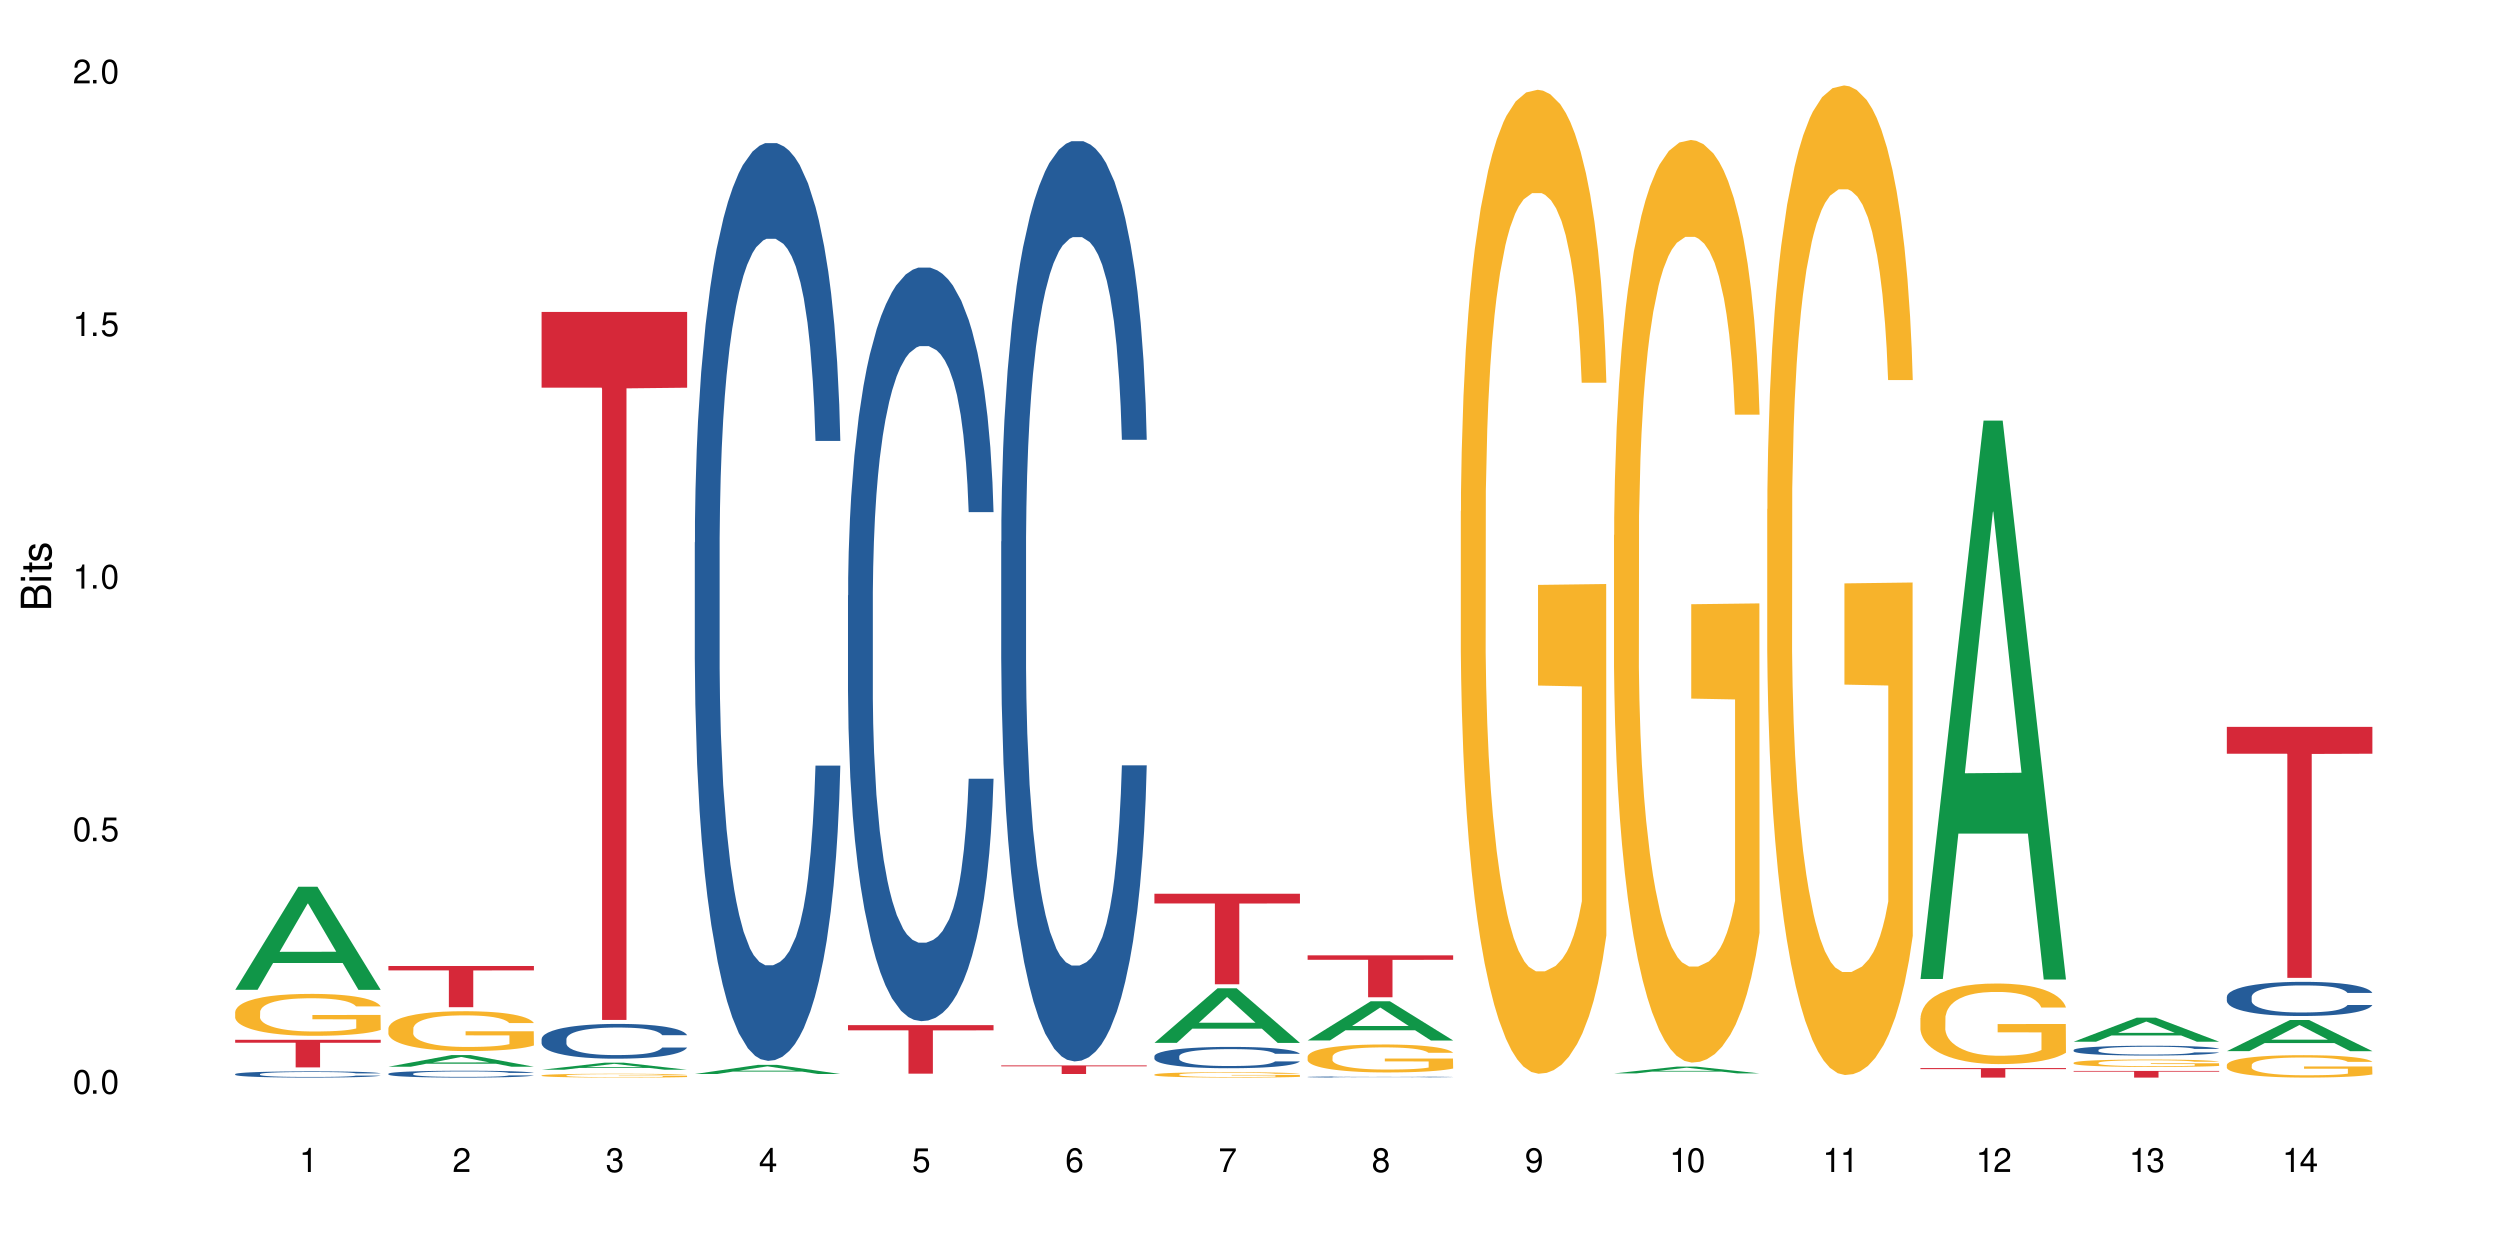 <?xml version="1.0" encoding="UTF-8"?>
<svg xmlns="http://www.w3.org/2000/svg" xmlns:xlink="http://www.w3.org/1999/xlink" width="720" height="360" viewBox="0 0 720 360">
<defs>
<g>
<g id="glyph-0-0">
</g>
<g id="glyph-0-1">
<path d="M 2.641 -6.938 C 2 -6.938 1.422 -6.656 1.078 -6.172 C 0.641 -5.562 0.406 -4.641 0.406 -3.359 C 0.406 -1.016 1.188 0.219 2.641 0.219 C 4.078 0.219 4.859 -1.016 4.859 -3.297 C 4.859 -4.641 4.656 -5.547 4.203 -6.172 C 3.844 -6.656 3.281 -6.938 2.641 -6.938 Z M 2.641 -6.188 C 3.547 -6.188 4 -5.25 4 -3.375 C 4 -1.406 3.562 -0.484 2.625 -0.484 C 1.734 -0.484 1.281 -1.438 1.281 -3.344 C 1.281 -5.25 1.734 -6.188 2.641 -6.188 Z M 2.641 -6.188 "/>
</g>
<g id="glyph-0-2">
<path d="M 1.828 -1 L 0.828 -1 L 0.828 0 L 1.828 0 Z M 1.828 -1 "/>
</g>
<g id="glyph-0-3">
<path d="M 4.562 -6.797 L 1.062 -6.797 L 0.547 -3.094 L 1.328 -3.094 C 1.719 -3.562 2.047 -3.734 2.578 -3.734 C 3.484 -3.734 4.062 -3.109 4.062 -2.094 C 4.062 -1.125 3.484 -0.531 2.578 -0.531 C 1.828 -0.531 1.375 -0.906 1.188 -1.672 L 0.328 -1.672 C 0.453 -1.109 0.547 -0.844 0.75 -0.594 C 1.125 -0.078 1.828 0.219 2.594 0.219 C 3.969 0.219 4.922 -0.781 4.922 -2.219 C 4.922 -3.562 4.031 -4.484 2.719 -4.484 C 2.25 -4.484 1.859 -4.359 1.469 -4.062 L 1.734 -5.969 L 4.562 -5.969 Z M 4.562 -6.797 "/>
</g>
<g id="glyph-0-4">
<path d="M 2.484 -4.938 L 2.484 0 L 3.328 0 L 3.328 -6.938 L 2.766 -6.938 C 2.469 -5.875 2.281 -5.734 0.984 -5.562 L 0.984 -4.938 Z M 2.484 -4.938 "/>
</g>
<g id="glyph-0-5">
<path d="M 4.859 -0.828 L 1.281 -0.828 C 1.359 -1.406 1.672 -1.781 2.5 -2.281 L 3.469 -2.828 C 4.406 -3.344 4.906 -4.062 4.906 -4.906 C 4.906 -5.484 4.672 -6.031 4.266 -6.406 C 3.859 -6.766 3.375 -6.938 2.719 -6.938 C 1.859 -6.938 1.219 -6.625 0.844 -6.031 C 0.609 -5.672 0.5 -5.234 0.484 -4.531 L 1.328 -4.531 C 1.359 -5.016 1.406 -5.281 1.531 -5.516 C 1.75 -5.938 2.188 -6.203 2.703 -6.203 C 3.469 -6.203 4.031 -5.641 4.031 -4.891 C 4.031 -4.344 3.719 -3.859 3.125 -3.516 L 2.234 -3 C 0.812 -2.172 0.406 -1.531 0.328 -0.016 L 4.859 -0.016 Z M 4.859 -0.828 "/>
</g>
<g id="glyph-0-6">
<path d="M 2.125 -3.188 L 2.578 -3.188 C 3.5 -3.188 3.984 -2.766 3.984 -1.922 C 3.984 -1.062 3.469 -0.531 2.594 -0.531 C 1.656 -0.531 1.203 -1 1.156 -2.016 L 0.312 -2.016 C 0.344 -1.453 0.438 -1.094 0.609 -0.781 C 0.953 -0.109 1.625 0.219 2.547 0.219 C 3.953 0.219 4.859 -0.625 4.859 -1.938 C 4.859 -2.828 4.516 -3.297 3.703 -3.594 C 4.344 -3.844 4.656 -4.328 4.656 -5.031 C 4.656 -6.219 3.875 -6.938 2.578 -6.938 C 1.203 -6.938 0.484 -6.172 0.453 -4.703 L 1.297 -4.703 C 1.312 -5.125 1.344 -5.359 1.453 -5.578 C 1.641 -5.969 2.062 -6.203 2.594 -6.203 C 3.344 -6.203 3.797 -5.75 3.797 -5 C 3.797 -4.516 3.609 -4.219 3.25 -4.047 C 3.016 -3.953 2.703 -3.922 2.125 -3.906 Z M 2.125 -3.188 "/>
</g>
<g id="glyph-0-7">
<path d="M 3.141 -1.672 L 3.141 0 L 3.984 0 L 3.984 -1.672 L 4.984 -1.672 L 4.984 -2.438 L 3.984 -2.438 L 3.984 -6.938 L 3.359 -6.938 L 0.266 -2.578 L 0.266 -1.672 Z M 3.141 -2.438 L 1 -2.438 L 3.141 -5.5 Z M 3.141 -2.438 "/>
</g>
<g id="glyph-0-8">
<path d="M 4.781 -5.125 C 4.609 -6.266 3.891 -6.938 2.844 -6.938 C 2.094 -6.938 1.422 -6.578 1.031 -5.953 C 0.594 -5.266 0.406 -4.422 0.406 -3.172 C 0.406 -2 0.578 -1.25 0.984 -0.641 C 1.359 -0.078 1.953 0.219 2.703 0.219 C 3.984 0.219 4.922 -0.75 4.922 -2.094 C 4.922 -3.375 4.062 -4.281 2.844 -4.281 C 2.172 -4.281 1.641 -4.031 1.281 -3.516 C 1.281 -5.234 1.828 -6.188 2.797 -6.188 C 3.391 -6.188 3.797 -5.797 3.938 -5.125 Z M 2.734 -3.531 C 3.547 -3.531 4.062 -2.953 4.062 -2.031 C 4.062 -1.156 3.484 -0.531 2.703 -0.531 C 1.922 -0.531 1.328 -1.188 1.328 -2.078 C 1.328 -2.938 1.906 -3.531 2.734 -3.531 Z M 2.734 -3.531 "/>
</g>
<g id="glyph-0-9">
<path d="M 4.984 -6.797 L 0.438 -6.797 L 0.438 -5.969 L 4.109 -5.969 C 2.5 -3.656 1.828 -2.234 1.328 0 L 2.219 0 C 2.594 -2.172 3.453 -4.047 4.984 -6.094 Z M 4.984 -6.797 "/>
</g>
<g id="glyph-0-10">
<path d="M 3.75 -3.656 C 4.469 -4.094 4.688 -4.438 4.688 -5.078 C 4.688 -6.172 3.844 -6.938 2.641 -6.938 C 1.438 -6.938 0.594 -6.172 0.594 -5.094 C 0.594 -4.438 0.812 -4.094 1.516 -3.656 C 0.734 -3.266 0.359 -2.703 0.359 -1.922 C 0.359 -0.656 1.281 0.219 2.641 0.219 C 3.984 0.219 4.922 -0.656 4.922 -1.922 C 4.922 -2.703 4.531 -3.266 3.75 -3.656 Z M 2.641 -6.188 C 3.359 -6.188 3.812 -5.75 3.812 -5.062 C 3.812 -4.406 3.344 -3.984 2.641 -3.984 C 1.922 -3.984 1.453 -4.406 1.453 -5.078 C 1.453 -5.75 1.922 -6.188 2.641 -6.188 Z M 2.641 -3.266 C 3.484 -3.266 4.062 -2.719 4.062 -1.906 C 4.062 -1.078 3.484 -0.531 2.625 -0.531 C 1.797 -0.531 1.219 -1.094 1.219 -1.906 C 1.219 -2.719 1.781 -3.266 2.641 -3.266 Z M 2.641 -3.266 "/>
</g>
<g id="glyph-0-11">
<path d="M 0.516 -1.578 C 0.672 -0.453 1.406 0.219 2.438 0.219 C 3.188 0.219 3.859 -0.141 4.266 -0.766 C 4.688 -1.453 4.891 -2.297 4.891 -3.547 C 4.891 -4.719 4.703 -5.453 4.312 -6.078 C 3.938 -6.641 3.344 -6.938 2.594 -6.938 C 1.297 -6.938 0.359 -5.969 0.359 -4.625 C 0.359 -3.344 1.234 -2.453 2.453 -2.453 C 3.094 -2.453 3.578 -2.672 4.016 -3.203 C 4 -1.484 3.469 -0.531 2.5 -0.531 C 1.906 -0.531 1.484 -0.906 1.359 -1.578 Z M 2.578 -6.203 C 3.375 -6.203 3.969 -5.531 3.969 -4.641 C 3.969 -3.797 3.391 -3.188 2.547 -3.188 C 1.734 -3.188 1.234 -3.766 1.234 -4.688 C 1.234 -5.562 1.797 -6.203 2.578 -6.203 Z M 2.578 -6.203 "/>
</g>
<g id="glyph-1-0">
</g>
<g id="glyph-1-1">
<path d="M 0 -0.953 L 0 -4.891 C 0 -5.719 -0.234 -6.344 -0.734 -6.797 C -1.188 -7.234 -1.812 -7.469 -2.5 -7.469 C -3.547 -7.469 -4.188 -7 -4.625 -5.875 C -4.984 -6.688 -5.625 -7.094 -6.531 -7.094 C -7.172 -7.094 -7.734 -6.859 -8.141 -6.391 C -8.562 -5.922 -8.75 -5.344 -8.75 -4.5 L -8.75 -0.953 Z M -4.984 -2.062 L -7.766 -2.062 L -7.766 -4.219 C -7.766 -4.844 -7.688 -5.203 -7.453 -5.5 C -7.219 -5.812 -6.859 -5.969 -6.375 -5.969 C -5.891 -5.969 -5.531 -5.812 -5.297 -5.5 C -5.062 -5.203 -4.984 -4.844 -4.984 -4.219 Z M -0.984 -2.062 L -4 -2.062 L -4 -4.781 C -4 -5.766 -3.438 -6.359 -2.484 -6.359 C -1.547 -6.359 -0.984 -5.766 -0.984 -4.781 Z M -0.984 -2.062 "/>
</g>
<g id="glyph-1-2">
<path d="M -6.281 -1.797 L -6.281 -0.797 L 0 -0.797 L 0 -1.797 Z M -8.75 -1.797 L -8.75 -0.797 L -7.484 -0.797 L -7.484 -1.797 Z M -8.75 -1.797 "/>
</g>
<g id="glyph-1-3">
<path d="M -6.281 -3.047 L -6.281 -2.016 L -8.016 -2.016 L -8.016 -1.016 L -6.281 -1.016 L -6.281 -0.172 L -5.469 -0.172 L -5.469 -1.016 L -0.719 -1.016 C -0.078 -1.016 0.281 -1.453 0.281 -2.234 C 0.281 -2.5 0.25 -2.719 0.188 -3.047 L -0.641 -3.047 C -0.609 -2.906 -0.594 -2.766 -0.594 -2.562 C -0.594 -2.141 -0.719 -2.016 -1.156 -2.016 L -5.469 -2.016 L -5.469 -3.047 Z M -6.281 -3.047 "/>
</g>
<g id="glyph-1-4">
<path d="M -4.531 -5.25 C -5.766 -5.25 -6.469 -4.422 -6.469 -2.969 C -6.469 -1.516 -5.719 -0.562 -4.547 -0.562 C -3.562 -0.562 -3.094 -1.062 -2.734 -2.562 L -2.516 -3.484 C -2.344 -4.188 -2.094 -4.469 -1.641 -4.469 C -1.047 -4.469 -0.641 -3.875 -0.641 -3 C -0.641 -2.453 -0.797 -2 -1.062 -1.75 C -1.25 -1.594 -1.422 -1.531 -1.875 -1.469 L -1.875 -0.406 C -0.422 -0.453 0.281 -1.266 0.281 -2.922 C 0.281 -4.5 -0.5 -5.516 -1.719 -5.516 C -2.656 -5.516 -3.172 -4.984 -3.469 -3.734 L -3.703 -2.766 C -3.891 -1.953 -4.156 -1.609 -4.594 -1.609 C -5.188 -1.609 -5.547 -2.125 -5.547 -2.938 C -5.547 -3.75 -5.203 -4.172 -4.531 -4.203 Z M -4.531 -5.25 "/>
</g>
</g>
</defs>
<rect x="-72" y="-36" width="864" height="432" fill="rgb(100%, 100%, 100%)" fill-opacity="1"/>
<path fill-rule="nonzero" fill="rgb(6.275%, 58.824%, 28.235%)" fill-opacity="1" d="M 67.73 285.062 L 67.777 285.035 L 85.914 255.383 L 91.422 255.383 L 109.648 285.09 L 103.242 285.09 L 98.676 277.336 L 78.656 277.336 L 74.18 285.062 L 67.73 285.062 L 80.582 274.129 L 96.84 274.102 L 88.734 260.238 L 88.645 260.211 L 88.555 260.293 L 80.539 274.102 L 80.582 274.129 Z M 67.73 285.062 "/>
<path fill-rule="nonzero" fill="rgb(14.51%, 36.078%, 60%)" fill-opacity="1" d="M 67.73 309.336 L 67.781 309.332 L 67.781 309.293 L 67.934 309.23 L 68.293 309.152 L 68.652 309.098 L 69.57 309 L 70.848 308.906 L 72.18 308.836 L 73.148 308.793 L 74.02 308.758 L 76.012 308.699 L 77.289 308.668 L 78.672 308.641 L 80.355 308.613 L 81.582 308.594 L 84.344 308.57 L 86.391 308.559 L 87.973 308.551 L 91.398 308.551 L 93.441 308.559 L 94.926 308.566 L 96.562 308.582 L 97.941 308.594 L 100.344 308.633 L 102.492 308.676 L 103.461 308.703 L 104.996 308.754 L 106.172 308.805 L 106.988 308.848 L 107.91 308.906 L 108.727 308.98 L 109.34 309.066 L 109.648 309.137 L 102.492 309.137 L 102.133 309.07 L 101.723 309.02 L 100.957 308.953 L 100.191 308.902 L 99.117 308.855 L 98.145 308.824 L 96.816 308.793 L 95.641 308.773 L 94.414 308.758 L 93.238 308.75 L 90.988 308.738 L 88.383 308.738 L 87.41 308.742 L 85.418 308.758 L 84.344 308.77 L 82.812 308.789 L 81.738 308.812 L 80.461 308.844 L 79.59 308.871 L 78.516 308.914 L 77.75 308.953 L 76.883 309.008 L 76.371 309.047 L 75.91 309.094 L 75.5 309.148 L 75.195 309.207 L 74.988 309.266 L 74.887 309.324 L 74.887 309.582 L 74.988 309.641 L 75.246 309.707 L 75.91 309.809 L 76.883 309.895 L 78.004 309.965 L 79.078 310.016 L 79.691 310.035 L 80.512 310.062 L 81.789 310.098 L 83.629 310.129 L 84.703 310.141 L 86.34 310.156 L 88.023 310.16 L 90.273 310.16 L 92.27 310.156 L 93.598 310.148 L 94.977 310.133 L 96.867 310.105 L 98.043 310.078 L 99.066 310.047 L 99.832 310.016 L 100.344 309.992 L 101.109 309.941 L 101.723 309.883 L 102.184 309.828 L 102.492 309.77 L 109.648 309.77 L 109.34 309.836 L 108.883 309.902 L 108.422 309.949 L 107.707 310.004 L 106.887 310.055 L 105.711 310.113 L 104.742 310.152 L 103.461 310.191 L 102.285 310.223 L 101.008 310.25 L 99.117 310.285 L 97.891 310.301 L 96.562 310.316 L 94.977 310.328 L 92.984 310.34 L 90.836 310.348 L 88.844 310.348 L 86.695 310.344 L 85.109 310.34 L 83.016 310.324 L 80.41 310.293 L 78.516 310.262 L 77.035 310.23 L 75.758 310.199 L 74.324 310.156 L 72.484 310.082 L 71.359 310.027 L 70.594 309.98 L 69.723 309.918 L 69.109 309.859 L 68.395 309.766 L 67.883 309.652 L 67.73 309.562 Z M 67.73 309.336 "/>
<path fill-rule="nonzero" fill="rgb(96.863%, 70.196%, 16.863%)" fill-opacity="1" d="M 67.73 291.414 L 67.781 291.402 L 67.781 291.18 L 67.988 290.684 L 68.496 290 L 69.164 289.438 L 69.879 288.996 L 70.34 288.766 L 71.105 288.434 L 71.77 288.191 L 73.457 287.695 L 75.602 287.23 L 76.777 287.031 L 78.109 286.844 L 80 286.637 L 80.867 286.559 L 83.527 286.383 L 86.543 286.273 L 89.863 286.238 L 91.398 286.25 L 93.496 286.293 L 96.355 286.414 L 97.992 286.527 L 99.27 286.637 L 100.602 286.777 L 102.234 287 L 103.77 287.266 L 104.996 287.531 L 106.223 287.859 L 107.246 288.215 L 108.113 288.598 L 108.883 289.062 L 109.34 289.449 L 109.648 289.836 L 102.543 289.836 L 102.133 289.449 L 101.672 289.152 L 100.906 288.789 L 100.141 288.523 L 99.375 288.312 L 97.941 288.027 L 96.715 287.848 L 95.18 287.695 L 93.699 287.594 L 92.012 287.531 L 90.988 287.508 L 88.281 287.508 L 85.828 287.586 L 84.395 287.672 L 83.375 287.762 L 81.941 287.926 L 81.074 288.059 L 80.562 288.148 L 79.027 288.488 L 78.004 288.797 L 77.445 289.008 L 76.727 289.34 L 76.215 289.637 L 75.652 290.078 L 75.348 290.41 L 74.938 291.16 L 74.887 293.145 L 75.039 293.562 L 75.348 294.016 L 75.758 294.414 L 76.371 294.832 L 76.984 295.152 L 78.059 295.582 L 78.977 295.871 L 79.691 296.059 L 81.074 296.355 L 81.637 296.453 L 82.965 296.652 L 84.344 296.809 L 86.031 296.941 L 87.309 297.008 L 89.355 297.062 L 91.961 297.062 L 95.027 296.996 L 96.969 296.906 L 98.301 296.82 L 99.168 296.742 L 100.242 296.621 L 101.008 296.512 L 101.723 296.391 L 102.594 296.203 L 102.594 293.562 L 89.969 293.555 L 89.969 292.316 L 109.598 292.305 L 109.648 296.621 L 108.574 296.918 L 107.246 297.207 L 105.969 297.426 L 104.637 297.613 L 102.746 297.824 L 101.215 297.957 L 98.863 298.109 L 96.715 298.211 L 94.465 298.277 L 92.473 298.309 L 90.121 298.32 L 88.023 298.297 L 85.777 298.23 L 83.988 298.145 L 82.352 298.031 L 80.715 297.891 L 78.672 297.656 L 77.34 297.469 L 75.961 297.238 L 74.582 296.961 L 73.355 296.664 L 72.535 296.434 L 71.719 296.168 L 70.848 295.836 L 70.031 295.461 L 69.418 295.121 L 68.855 294.734 L 68.445 294.371 L 68.039 293.875 L 67.832 293.477 L 67.73 293.133 Z M 67.73 291.414 "/>
<path fill-rule="nonzero" fill="rgb(83.922%, 15.686%, 22.353%)" fill-opacity="1" d="M 67.73 299.469 L 109.648 299.469 L 109.648 300.316 L 92.18 300.324 L 92.18 307.406 L 85.148 307.406 L 85.148 300.332 L 85.047 300.316 L 67.73 300.316 Z M 67.73 299.469 "/>
<path fill-rule="nonzero" fill="rgb(6.275%, 58.824%, 28.235%)" fill-opacity="1" d="M 111.855 307.219 L 111.898 307.215 L 130.035 303.863 L 135.543 303.863 L 153.77 307.223 L 147.367 307.223 L 142.801 306.348 L 122.781 306.348 L 118.301 307.219 L 111.855 307.219 L 124.707 305.984 L 140.961 305.98 L 132.855 304.414 L 132.766 304.41 L 132.68 304.418 L 124.66 305.98 L 124.707 305.984 Z M 111.855 307.219 "/>
<path fill-rule="nonzero" fill="rgb(14.51%, 36.078%, 60%)" fill-opacity="1" d="M 111.855 309.23 L 111.906 309.23 L 111.906 309.188 L 112.059 309.117 L 112.418 309.031 L 112.773 308.969 L 113.695 308.863 L 114.973 308.762 L 116.301 308.68 L 117.273 308.633 L 118.141 308.598 L 120.137 308.531 L 121.414 308.496 L 122.793 308.465 L 124.48 308.434 L 125.707 308.418 L 128.469 308.387 L 130.512 308.375 L 132.098 308.371 L 135.523 308.371 L 137.566 308.379 L 139.047 308.387 L 140.684 308.402 L 142.066 308.418 L 144.469 308.457 L 146.613 308.508 L 147.586 308.535 L 149.117 308.594 L 150.293 308.648 L 151.113 308.695 L 152.031 308.762 L 152.852 308.844 L 153.465 308.934 L 153.77 309.012 L 146.613 309.012 L 146.258 308.941 L 145.848 308.883 L 145.082 308.809 L 144.312 308.758 L 143.242 308.703 L 142.27 308.672 L 140.941 308.637 L 139.766 308.613 L 138.539 308.598 L 137.363 308.586 L 135.113 308.578 L 131.535 308.578 L 129.539 308.594 L 128.469 308.605 L 126.934 308.633 L 125.859 308.656 L 124.582 308.691 L 123.715 308.723 L 122.641 308.77 L 121.875 308.812 L 121.004 308.871 L 120.492 308.918 L 120.031 308.969 L 119.625 309.027 L 119.316 309.09 L 119.113 309.156 L 119.012 309.223 L 119.012 309.504 L 119.113 309.566 L 119.367 309.645 L 120.031 309.754 L 121.004 309.848 L 122.129 309.926 L 123.203 309.98 L 123.816 310.004 L 124.633 310.035 L 125.91 310.07 L 127.75 310.105 L 128.824 310.121 L 130.461 310.137 L 132.148 310.141 L 134.398 310.141 L 136.391 310.137 L 137.719 310.125 L 139.102 310.113 L 140.992 310.082 L 142.168 310.051 L 143.188 310.02 L 143.957 309.984 L 144.469 309.953 L 145.234 309.898 L 145.848 309.836 L 146.309 309.773 L 146.613 309.711 L 153.77 309.711 L 153.465 309.785 L 153.004 309.855 L 152.543 309.906 L 151.828 309.973 L 151.012 310.027 L 149.836 310.09 L 148.863 310.133 L 147.586 310.176 L 146.41 310.211 L 145.133 310.242 L 143.242 310.277 L 142.012 310.297 L 140.684 310.312 L 139.102 310.328 L 137.105 310.34 L 134.961 310.348 L 132.965 310.348 L 130.82 310.344 L 129.234 310.34 L 127.137 310.32 L 124.531 310.289 L 122.641 310.254 L 121.156 310.219 L 119.879 310.184 L 118.449 310.137 L 116.609 310.055 L 115.484 309.996 L 114.715 309.945 L 113.848 309.875 L 113.234 309.809 L 112.52 309.707 L 112.008 309.578 L 111.855 309.48 Z M 111.855 309.23 "/>
<path fill-rule="nonzero" fill="rgb(96.863%, 70.196%, 16.863%)" fill-opacity="1" d="M 111.855 296.148 L 111.906 296.141 L 111.906 295.93 L 112.109 295.457 L 112.621 294.805 L 113.285 294.273 L 114 293.852 L 114.461 293.633 L 115.227 293.316 L 115.891 293.086 L 117.578 292.613 L 119.727 292.172 L 120.902 291.984 L 122.23 291.805 L 124.121 291.605 L 124.992 291.535 L 127.648 291.367 L 130.664 291.262 L 133.988 291.23 L 135.523 291.238 L 137.617 291.281 L 140.48 291.398 L 142.117 291.504 L 143.395 291.605 L 144.723 291.742 L 146.359 291.953 L 147.891 292.203 L 149.117 292.457 L 150.348 292.77 L 151.367 293.105 L 152.238 293.473 L 153.004 293.914 L 153.465 294.281 L 153.77 294.648 L 146.664 294.648 L 146.258 294.281 L 145.797 294 L 145.031 293.652 L 144.262 293.402 L 143.496 293.203 L 142.066 292.93 L 140.84 292.762 L 139.305 292.613 L 137.82 292.52 L 136.137 292.457 L 135.113 292.438 L 132.402 292.438 L 129.949 292.508 L 128.52 292.594 L 127.496 292.676 L 126.066 292.836 L 125.195 292.961 L 124.684 293.043 L 123.152 293.371 L 122.129 293.664 L 121.566 293.863 L 120.852 294.176 L 120.34 294.461 L 119.777 294.879 L 119.469 295.195 L 119.062 295.906 L 119.012 297.797 L 119.164 298.195 L 119.469 298.625 L 119.879 299.004 L 120.492 299.402 L 121.105 299.707 L 122.18 300.113 L 123.102 300.387 L 123.816 300.566 L 125.195 300.848 L 125.758 300.945 L 127.086 301.133 L 128.469 301.277 L 130.152 301.406 L 131.434 301.469 L 133.477 301.52 L 136.082 301.52 L 139.152 301.457 L 141.094 301.375 L 142.422 301.289 L 143.293 301.215 L 144.363 301.102 L 145.133 300.996 L 145.848 300.879 L 146.715 300.703 L 146.715 298.195 L 134.09 298.184 L 134.09 297.008 L 153.719 297 L 153.77 301.102 L 152.699 301.383 L 151.367 301.656 L 150.09 301.867 L 148.762 302.043 L 146.871 302.246 L 145.336 302.371 L 142.984 302.516 L 140.84 302.613 L 138.59 302.676 L 136.594 302.707 L 134.242 302.715 L 132.148 302.695 L 129.898 302.633 L 128.109 302.547 L 126.473 302.445 L 124.84 302.309 L 122.793 302.086 L 121.465 301.91 L 120.082 301.688 L 118.703 301.426 L 117.477 301.145 L 116.66 300.922 L 115.84 300.672 L 114.973 300.355 L 114.152 300 L 113.539 299.676 L 112.98 299.309 L 112.57 298.961 L 112.16 298.488 L 111.957 298.109 L 111.855 297.785 Z M 111.855 296.148 "/>
<path fill-rule="nonzero" fill="rgb(83.922%, 15.686%, 22.353%)" fill-opacity="1" d="M 111.855 278.207 L 153.77 278.207 L 153.77 279.477 L 136.301 279.488 L 136.301 290.082 L 129.273 290.082 L 129.273 279.5 L 129.172 279.477 L 111.855 279.477 Z M 111.855 278.207 "/>
<path fill-rule="nonzero" fill="rgb(6.275%, 58.824%, 28.235%)" fill-opacity="1" d="M 155.977 308.09 L 156.023 308.086 L 174.16 306.051 L 179.668 306.051 L 197.895 308.09 L 191.488 308.09 L 186.922 307.559 L 166.902 307.559 L 162.426 308.09 L 155.977 308.09 L 168.828 307.34 L 185.086 307.336 L 176.98 306.383 L 176.891 306.383 L 176.801 306.387 L 168.785 307.336 L 168.828 307.34 Z M 155.977 308.09 "/>
<path fill-rule="nonzero" fill="rgb(14.51%, 36.078%, 60%)" fill-opacity="1" d="M 155.977 299.25 L 156.027 299.238 L 156.027 299.02 L 156.18 298.672 L 156.539 298.234 L 156.898 297.934 L 157.816 297.391 L 159.094 296.871 L 160.426 296.469 L 161.395 296.23 L 162.266 296.047 L 164.258 295.707 L 165.535 295.535 L 166.918 295.379 L 168.602 295.223 L 169.828 295.133 L 172.59 294.984 L 174.637 294.922 L 176.219 294.895 L 179.645 294.895 L 181.688 294.93 L 183.172 294.977 L 184.809 295.051 L 186.188 295.133 L 188.59 295.332 L 190.738 295.59 L 191.707 295.734 L 193.242 296.02 L 194.418 296.293 L 195.234 296.531 L 196.156 296.871 L 196.973 297.281 L 197.586 297.75 L 197.895 298.141 L 190.738 298.141 L 190.379 297.777 L 189.969 297.492 L 189.203 297.117 L 188.438 296.852 L 187.363 296.586 L 186.391 296.414 L 185.062 296.238 L 183.887 296.129 L 182.66 296.047 L 181.484 295.992 L 179.234 295.938 L 176.629 295.938 L 175.656 295.957 L 173.664 296.027 L 172.59 296.094 L 171.059 296.223 L 169.984 296.34 L 168.707 296.523 L 167.836 296.68 L 166.762 296.918 L 165.996 297.125 L 165.129 297.43 L 164.617 297.656 L 164.156 297.914 L 163.746 298.215 L 163.441 298.535 L 163.234 298.875 L 163.133 299.203 L 163.133 300.621 L 163.234 300.949 L 163.492 301.336 L 164.156 301.895 L 165.129 302.379 L 166.25 302.762 L 167.324 303.035 L 167.938 303.164 L 168.758 303.312 L 170.035 303.496 L 171.875 303.676 L 172.949 303.75 L 174.582 303.824 L 176.27 303.859 L 178.52 303.859 L 180.512 303.824 L 181.844 303.777 L 183.223 303.703 L 185.113 303.551 L 186.289 303.402 L 187.312 303.23 L 188.078 303.055 L 188.59 302.91 L 189.355 302.625 L 189.969 302.312 L 190.43 301.992 L 190.738 301.684 L 197.895 301.684 L 197.586 302.051 L 197.129 302.406 L 196.668 302.672 L 195.953 302.992 L 195.133 303.273 L 193.957 303.594 L 192.988 303.805 L 191.707 304.035 L 190.531 304.207 L 189.254 304.363 L 187.363 304.547 L 186.137 304.637 L 184.809 304.719 L 183.223 304.793 L 181.23 304.859 L 179.082 304.895 L 177.09 304.902 L 174.941 304.887 L 173.355 304.848 L 171.262 304.766 L 168.652 304.602 L 166.762 304.426 L 165.281 304.254 L 164.004 304.07 L 162.57 303.824 L 160.73 303.422 L 159.605 303.109 L 158.84 302.855 L 157.969 302.496 L 157.355 302.176 L 156.641 301.664 L 156.129 301.016 L 155.977 300.512 Z M 155.977 299.25 "/>
<path fill-rule="nonzero" fill="rgb(96.863%, 70.196%, 16.863%)" fill-opacity="1" d="M 155.977 309.715 L 156.027 309.715 L 156.027 309.691 L 156.234 309.648 L 156.742 309.586 L 157.41 309.531 L 158.125 309.492 L 158.582 309.469 L 159.352 309.441 L 160.016 309.418 L 161.703 309.371 L 163.848 309.328 L 165.023 309.312 L 166.355 309.293 L 168.246 309.273 L 169.113 309.27 L 171.773 309.25 L 174.789 309.242 L 178.109 309.238 L 179.645 309.238 L 181.742 309.242 L 184.602 309.254 L 186.238 309.266 L 187.516 309.273 L 188.848 309.289 L 190.48 309.309 L 192.016 309.332 L 193.242 309.355 L 194.469 309.387 L 195.492 309.422 L 196.359 309.457 L 197.129 309.496 L 197.586 309.535 L 197.895 309.57 L 190.789 309.57 L 190.379 309.535 L 189.918 309.508 L 189.152 309.473 L 188.387 309.449 L 187.617 309.43 L 186.188 309.402 L 184.961 309.387 L 183.426 309.371 L 181.945 309.363 L 180.258 309.355 L 176.527 309.355 L 174.074 309.363 L 172.641 309.371 L 171.617 309.379 L 170.188 309.395 L 169.32 309.406 L 168.809 309.414 L 167.273 309.445 L 166.25 309.473 L 165.688 309.492 L 164.973 309.523 L 164.461 309.551 L 163.898 309.59 L 163.594 309.621 L 163.184 309.691 L 163.133 309.875 L 163.285 309.91 L 163.594 309.953 L 164.004 309.988 L 164.617 310.027 L 165.23 310.059 L 166.305 310.098 L 167.223 310.125 L 167.938 310.141 L 169.32 310.168 L 169.883 310.176 L 171.211 310.195 L 172.59 310.211 L 174.277 310.223 L 175.555 310.227 L 177.602 310.234 L 180.207 310.234 L 183.273 310.227 L 185.215 310.219 L 186.547 310.211 L 187.414 310.203 L 188.488 310.191 L 189.254 310.184 L 189.969 310.172 L 190.84 310.152 L 190.84 309.91 L 178.215 309.91 L 178.215 309.797 L 197.844 309.797 L 197.895 310.191 L 196.82 310.219 L 195.492 310.246 L 194.215 310.266 L 192.883 310.285 L 190.992 310.305 L 189.461 310.316 L 187.109 310.328 L 184.961 310.34 L 182.711 310.344 L 180.719 310.348 L 176.27 310.348 L 174.023 310.34 L 172.234 310.332 L 170.598 310.324 L 168.961 310.309 L 166.918 310.289 L 165.586 310.27 L 164.207 310.25 L 162.828 310.223 L 161.602 310.195 L 160.781 310.176 L 159.965 310.152 L 159.094 310.121 L 158.277 310.086 L 157.664 310.055 L 157.102 310.02 L 156.691 309.984 L 156.285 309.941 L 156.078 309.902 L 155.977 309.871 Z M 155.977 309.715 "/>
<path fill-rule="nonzero" fill="rgb(83.922%, 15.686%, 22.353%)" fill-opacity="1" d="M 155.977 89.828 L 197.895 89.828 L 197.895 111.656 L 180.426 111.848 L 180.426 293.746 L 173.395 293.746 L 173.395 112.039 L 173.293 111.656 L 155.977 111.656 Z M 155.977 89.828 "/>
<path fill-rule="nonzero" fill="rgb(6.275%, 58.824%, 28.235%)" fill-opacity="1" d="M 200.102 309.316 L 200.145 309.312 L 218.281 306.684 L 223.789 306.684 L 242.016 309.316 L 235.613 309.316 L 231.047 308.629 L 211.027 308.629 L 206.547 309.316 L 200.102 309.316 L 212.953 308.344 L 229.207 308.344 L 221.102 307.113 L 221.012 307.109 L 220.926 307.117 L 212.906 308.344 L 212.953 308.344 Z M 200.102 309.316 "/>
<path fill-rule="nonzero" fill="rgb(14.51%, 36.078%, 60%)" fill-opacity="1" d="M 200.102 156.23 L 200.152 155.988 L 200.152 150.191 L 200.305 141.012 L 200.664 129.414 L 201.02 121.441 L 201.941 107.188 L 203.219 93.418 L 204.547 82.785 L 205.52 76.504 L 206.387 71.672 L 208.383 62.734 L 209.66 58.145 L 211.039 54.035 L 212.727 49.93 L 213.953 47.512 L 216.715 43.648 L 218.758 41.957 L 220.344 41.23 L 223.77 41.23 L 225.812 42.199 L 227.293 43.406 L 228.93 45.34 L 230.312 47.512 L 232.715 52.828 L 234.859 59.594 L 235.832 63.457 L 237.363 70.949 L 238.539 78.195 L 239.359 84.477 L 240.277 93.418 L 241.098 104.289 L 241.711 116.609 L 242.016 126.996 L 234.859 126.996 L 234.504 117.332 L 234.094 109.844 L 233.328 99.938 L 232.559 92.934 L 231.488 85.926 L 230.516 81.336 L 229.188 76.746 L 228.012 73.848 L 226.785 71.672 L 225.609 70.223 L 223.359 68.773 L 220.75 68.773 L 219.781 69.258 L 217.785 71.191 L 216.715 72.879 L 215.18 76.262 L 214.105 79.402 L 212.828 84.234 L 211.961 88.344 L 210.887 94.625 L 210.117 100.18 L 209.25 108.152 L 208.738 114.191 L 208.277 120.957 L 207.871 128.93 L 207.562 137.387 L 207.359 146.324 L 207.258 155.023 L 207.258 192.469 L 207.359 201.168 L 207.613 211.312 L 208.277 226.051 L 209.25 238.855 L 210.375 249.004 L 211.449 256.25 L 212.062 259.633 L 212.879 263.496 L 214.156 268.328 L 215.996 273.16 L 217.07 275.094 L 218.707 277.027 L 220.395 277.992 L 222.645 277.992 L 224.637 277.027 L 225.965 275.82 L 227.348 273.887 L 229.238 269.777 L 230.414 265.914 L 231.434 261.324 L 232.203 256.734 L 232.715 252.867 L 233.48 245.379 L 234.094 237.164 L 234.555 228.707 L 234.859 220.492 L 242.016 220.492 L 241.711 230.156 L 241.25 239.578 L 240.789 246.586 L 240.074 255.043 L 239.258 262.531 L 238.082 270.988 L 237.109 276.543 L 235.832 282.582 L 234.656 287.172 L 233.379 291.281 L 231.488 296.113 L 230.258 298.527 L 228.93 300.703 L 227.348 302.637 L 225.352 304.328 L 223.207 305.293 L 221.211 305.535 L 219.066 305.051 L 217.48 304.086 L 215.383 301.91 L 212.777 297.562 L 210.887 292.973 L 209.402 288.383 L 208.125 283.551 L 206.695 277.027 L 204.855 266.398 L 203.73 258.184 L 202.961 251.418 L 202.094 241.996 L 201.48 233.539 L 200.766 220.012 L 200.254 202.859 L 200.102 189.57 Z M 200.102 156.23 "/>
<path fill-rule="nonzero" fill="rgb(14.51%, 36.078%, 60%)" fill-opacity="1" d="M 244.223 171.496 L 244.273 171.297 L 244.273 166.539 L 244.426 159 L 244.785 149.477 L 245.145 142.93 L 246.062 131.227 L 247.34 119.918 L 248.672 111.188 L 249.641 106.031 L 250.512 102.062 L 252.504 94.723 L 253.781 90.953 L 255.164 87.582 L 256.848 84.207 L 258.074 82.223 L 260.836 79.051 L 262.883 77.66 L 264.465 77.066 L 267.891 77.066 L 269.934 77.859 L 271.418 78.852 L 273.055 80.438 L 274.434 82.223 L 276.836 86.59 L 278.984 92.145 L 279.953 95.316 L 281.488 101.469 L 282.664 107.418 L 283.48 112.578 L 284.402 119.918 L 285.219 128.844 L 285.832 138.961 L 286.141 147.492 L 278.984 147.492 L 278.625 139.559 L 278.215 133.406 L 277.449 125.273 L 276.684 119.52 L 275.609 113.766 L 274.637 109.996 L 273.309 106.227 L 272.133 103.848 L 270.906 102.062 L 269.73 100.871 L 267.48 99.684 L 264.875 99.684 L 263.902 100.078 L 261.91 101.664 L 260.836 103.055 L 259.305 105.832 L 258.23 108.41 L 256.953 112.379 L 256.082 115.75 L 255.008 120.91 L 254.242 125.473 L 253.371 132.02 L 252.863 136.977 L 252.402 142.531 L 251.992 149.078 L 251.688 156.023 L 251.48 163.363 L 251.379 170.504 L 251.379 201.254 L 251.48 208.395 L 251.738 216.727 L 252.402 228.828 L 253.371 239.344 L 254.496 247.676 L 255.57 253.629 L 256.184 256.406 L 257.004 259.578 L 258.281 263.547 L 260.121 267.516 L 261.195 269.102 L 262.828 270.688 L 264.516 271.484 L 266.766 271.484 L 268.758 270.688 L 270.09 269.695 L 271.469 268.109 L 273.359 264.738 L 274.535 261.562 L 275.559 257.793 L 276.324 254.023 L 276.836 250.852 L 277.602 244.699 L 278.215 237.957 L 278.676 231.012 L 278.984 224.266 L 286.141 224.266 L 285.832 232.203 L 285.371 239.938 L 284.914 245.691 L 284.195 252.637 L 283.379 258.785 L 282.203 265.73 L 281.23 270.293 L 279.953 275.25 L 278.777 279.02 L 277.5 282.395 L 275.609 286.359 L 274.383 288.344 L 273.055 290.129 L 271.469 291.719 L 269.477 293.105 L 267.328 293.898 L 265.336 294.098 L 263.188 293.703 L 261.602 292.906 L 259.508 291.121 L 256.898 287.551 L 255.008 283.781 L 253.527 280.012 L 252.25 276.047 L 250.816 270.688 L 248.977 261.961 L 247.852 255.215 L 247.086 249.66 L 246.215 241.922 L 245.602 234.98 L 244.887 223.871 L 244.375 209.785 L 244.223 198.875 Z M 244.223 171.496 "/>
<path fill-rule="nonzero" fill="rgb(83.922%, 15.686%, 22.353%)" fill-opacity="1" d="M 244.223 295.246 L 286.141 295.246 L 286.141 296.742 L 268.672 296.754 L 268.672 309.219 L 261.641 309.219 L 261.641 296.77 L 261.539 296.742 L 244.223 296.742 Z M 244.223 295.246 "/>
<path fill-rule="nonzero" fill="rgb(14.51%, 36.078%, 60%)" fill-opacity="1" d="M 288.348 155.984 L 288.398 155.742 L 288.398 149.926 L 288.551 140.723 L 288.906 129.094 L 289.266 121.098 L 290.188 106.805 L 291.465 92.996 L 292.793 82.34 L 293.766 76.039 L 294.633 71.195 L 296.629 62.23 L 297.906 57.629 L 299.285 53.512 L 300.973 49.395 L 302.199 46.969 L 304.961 43.094 L 307.004 41.398 L 308.59 40.672 L 312.012 40.672 L 314.059 41.641 L 315.539 42.852 L 317.176 44.789 L 318.559 46.969 L 320.961 52.301 L 323.105 59.082 L 324.078 62.957 L 325.609 70.469 L 326.785 77.734 L 327.605 84.035 L 328.523 92.996 L 329.344 103.898 L 329.957 116.254 L 330.262 126.672 L 323.105 126.672 L 322.75 116.98 L 322.34 109.473 L 321.574 99.539 L 320.805 92.512 L 319.73 85.488 L 318.762 80.887 L 317.434 76.281 L 316.258 73.375 L 315.031 71.195 L 313.855 69.742 L 311.605 68.289 L 308.996 68.289 L 308.027 68.773 L 306.031 70.711 L 304.961 72.406 L 303.426 75.797 L 302.352 78.949 L 301.074 83.793 L 300.207 87.91 L 299.133 94.211 L 298.363 99.781 L 297.496 107.773 L 296.984 113.832 L 296.523 120.613 L 296.117 128.609 L 295.809 137.086 L 295.605 146.051 L 295.504 154.773 L 295.504 192.32 L 295.605 201.043 L 295.859 211.215 L 296.523 225.992 L 297.496 238.832 L 298.621 249.008 L 299.695 256.273 L 300.309 259.668 L 301.125 263.543 L 302.402 268.387 L 304.242 273.234 L 305.316 275.172 L 306.953 277.109 L 308.641 278.078 L 310.891 278.078 L 312.883 277.109 L 314.211 275.898 L 315.594 273.961 L 317.484 269.84 L 318.66 265.965 L 319.68 261.363 L 320.449 256.758 L 320.961 252.883 L 321.727 245.375 L 322.34 237.137 L 322.801 228.66 L 323.105 220.422 L 330.262 220.422 L 329.957 230.113 L 329.496 239.559 L 329.035 246.586 L 328.32 255.062 L 327.504 262.574 L 326.328 271.051 L 325.355 276.625 L 324.078 282.68 L 322.902 287.281 L 321.625 291.402 L 319.73 296.246 L 318.504 298.668 L 317.176 300.848 L 315.594 302.789 L 313.598 304.484 L 311.453 305.453 L 309.457 305.695 L 307.312 305.211 L 305.727 304.242 L 303.629 302.059 L 301.023 297.699 L 299.133 293.098 L 297.648 288.496 L 296.371 283.648 L 294.941 277.109 L 293.102 266.449 L 291.977 258.215 L 291.207 251.43 L 290.34 241.98 L 289.727 233.504 L 289.012 219.938 L 288.5 202.738 L 288.348 189.414 Z M 288.348 155.984 "/>
<path fill-rule="nonzero" fill="rgb(83.922%, 15.686%, 22.353%)" fill-opacity="1" d="M 288.348 306.84 L 330.262 306.84 L 330.262 307.105 L 312.793 307.109 L 312.793 309.312 L 305.766 309.312 L 305.766 307.109 L 305.664 307.105 L 288.348 307.105 Z M 288.348 306.84 "/>
<path fill-rule="nonzero" fill="rgb(6.275%, 58.824%, 28.235%)" fill-opacity="1" d="M 332.469 300.348 L 332.512 300.336 L 350.652 284.625 L 356.16 284.625 L 374.387 300.363 L 367.98 300.363 L 363.414 296.254 L 343.395 296.254 L 338.918 300.348 L 332.469 300.348 L 345.32 294.555 L 361.578 294.543 L 353.473 287.195 L 353.383 287.184 L 353.293 287.227 L 345.277 294.543 L 345.32 294.555 Z M 332.469 300.348 "/>
<path fill-rule="nonzero" fill="rgb(14.51%, 36.078%, 60%)" fill-opacity="1" d="M 332.469 304.184 L 332.52 304.176 L 332.52 304.043 L 332.672 303.828 L 333.031 303.559 L 333.391 303.375 L 334.309 303.043 L 335.586 302.723 L 336.918 302.477 L 337.887 302.332 L 338.758 302.219 L 340.75 302.012 L 342.027 301.906 L 343.406 301.809 L 345.094 301.715 L 346.32 301.656 L 349.082 301.566 L 351.129 301.527 L 352.711 301.512 L 356.137 301.512 L 358.18 301.535 L 359.664 301.562 L 361.301 301.605 L 362.68 301.656 L 365.082 301.781 L 367.23 301.938 L 368.199 302.027 L 369.734 302.203 L 370.91 302.371 L 371.727 302.516 L 372.648 302.723 L 373.465 302.977 L 374.078 303.262 L 374.387 303.504 L 367.23 303.504 L 366.871 303.281 L 366.461 303.105 L 365.695 302.875 L 364.93 302.711 L 363.855 302.551 L 362.883 302.441 L 361.555 302.336 L 360.379 302.27 L 359.152 302.219 L 357.977 302.184 L 355.727 302.152 L 353.121 302.152 L 352.148 302.164 L 350.156 302.207 L 349.082 302.246 L 347.547 302.324 L 346.477 302.398 L 345.199 302.512 L 344.328 302.605 L 343.254 302.75 L 342.488 302.883 L 341.617 303.066 L 341.109 303.207 L 340.648 303.363 L 340.238 303.547 L 339.934 303.746 L 339.727 303.953 L 339.625 304.156 L 339.625 305.023 L 339.727 305.227 L 339.984 305.461 L 340.648 305.805 L 341.617 306.102 L 342.742 306.34 L 343.816 306.508 L 344.43 306.586 L 345.25 306.676 L 346.527 306.785 L 348.367 306.898 L 349.441 306.945 L 351.074 306.988 L 352.762 307.012 L 355.012 307.012 L 357.004 306.988 L 358.336 306.961 L 359.715 306.914 L 361.605 306.82 L 362.781 306.73 L 363.805 306.625 L 364.57 306.516 L 365.082 306.43 L 365.848 306.254 L 366.461 306.062 L 366.922 305.867 L 367.23 305.676 L 374.387 305.676 L 374.078 305.898 L 373.617 306.117 L 373.16 306.281 L 372.441 306.477 L 371.625 306.652 L 370.449 306.848 L 369.477 306.977 L 368.199 307.117 L 367.023 307.227 L 365.746 307.32 L 363.855 307.434 L 362.629 307.488 L 361.301 307.539 L 359.715 307.582 L 357.723 307.625 L 355.574 307.645 L 353.582 307.652 L 351.434 307.641 L 349.848 307.617 L 347.754 307.566 L 345.145 307.465 L 343.254 307.359 L 341.773 307.254 L 340.496 307.141 L 339.062 306.988 L 337.223 306.742 L 336.098 306.551 L 335.332 306.395 L 334.461 306.176 L 333.848 305.98 L 333.133 305.664 L 332.621 305.266 L 332.469 304.957 Z M 332.469 304.184 "/>
<path fill-rule="nonzero" fill="rgb(96.863%, 70.196%, 16.863%)" fill-opacity="1" d="M 332.469 309.461 L 332.52 309.461 L 332.52 309.434 L 332.723 309.371 L 333.234 309.281 L 333.898 309.211 L 334.617 309.152 L 335.074 309.121 L 335.844 309.082 L 336.508 309.051 L 338.195 308.984 L 340.34 308.926 L 341.516 308.902 L 342.848 308.875 L 344.738 308.852 L 345.605 308.84 L 348.266 308.816 L 351.281 308.805 L 354.602 308.797 L 356.137 308.801 L 358.23 308.805 L 361.094 308.82 L 362.73 308.836 L 364.008 308.852 L 365.336 308.867 L 366.973 308.895 L 368.508 308.93 L 369.734 308.965 L 370.961 309.008 L 371.984 309.051 L 372.852 309.102 L 373.617 309.16 L 374.078 309.211 L 374.387 309.262 L 367.281 309.262 L 366.871 309.211 L 366.41 309.172 L 365.645 309.125 L 364.879 309.09 L 364.109 309.066 L 362.68 309.027 L 361.453 309.004 L 359.918 308.984 L 358.438 308.973 L 356.75 308.965 L 355.727 308.961 L 353.02 308.961 L 350.566 308.973 L 349.133 308.984 L 348.109 308.992 L 346.68 309.016 L 345.812 309.031 L 345.301 309.043 L 343.766 309.086 L 342.742 309.129 L 342.18 309.152 L 341.465 309.195 L 340.953 309.234 L 340.391 309.293 L 340.086 309.332 L 339.676 309.43 L 339.625 309.684 L 339.777 309.738 L 340.086 309.797 L 340.496 309.848 L 341.109 309.902 L 341.723 309.941 L 342.793 309.996 L 343.715 310.035 L 344.43 310.059 L 345.812 310.098 L 346.371 310.109 L 347.703 310.137 L 349.082 310.156 L 350.77 310.172 L 352.047 310.18 L 354.094 310.188 L 356.699 310.188 L 359.766 310.18 L 361.707 310.168 L 363.039 310.156 L 363.906 310.145 L 364.98 310.129 L 365.746 310.117 L 366.461 310.102 L 367.332 310.078 L 367.332 309.738 L 354.707 309.738 L 354.707 309.578 L 374.336 309.578 L 374.387 310.129 L 373.312 310.168 L 371.984 310.207 L 370.707 310.234 L 369.375 310.258 L 367.484 310.285 L 365.953 310.301 L 363.602 310.32 L 361.453 310.336 L 359.203 310.344 L 357.211 310.348 L 352.762 310.348 L 350.512 310.336 L 348.723 310.324 L 347.09 310.312 L 345.453 310.293 L 343.406 310.266 L 342.078 310.238 L 340.699 310.211 L 339.32 310.176 L 338.094 310.137 L 337.273 310.105 L 336.457 310.074 L 335.586 310.031 L 334.77 309.98 L 334.156 309.938 L 333.594 309.891 L 333.184 309.844 L 332.777 309.777 L 332.57 309.727 L 332.469 309.684 Z M 332.469 309.461 "/>
<path fill-rule="nonzero" fill="rgb(83.922%, 15.686%, 22.353%)" fill-opacity="1" d="M 332.469 257.402 L 374.387 257.402 L 374.387 260.195 L 356.918 260.219 L 356.918 283.477 L 349.887 283.477 L 349.887 260.242 L 349.785 260.195 L 332.469 260.195 Z M 332.469 257.402 "/>
<path fill-rule="nonzero" fill="rgb(6.275%, 58.824%, 28.235%)" fill-opacity="1" d="M 376.594 299.652 L 376.637 299.641 L 394.773 288.359 L 400.281 288.359 L 418.508 299.664 L 412.105 299.664 L 407.535 296.711 L 387.52 296.711 L 383.039 299.652 L 376.594 299.652 L 389.445 295.492 L 405.699 295.48 L 397.594 290.207 L 397.504 290.195 L 397.414 290.227 L 389.398 295.48 L 389.445 295.492 Z M 376.594 299.652 "/>
<path fill-rule="nonzero" fill="rgb(14.51%, 36.078%, 60%)" fill-opacity="1" d="M 376.594 310.16 L 376.645 310.16 L 376.645 310.152 L 376.797 310.141 L 377.152 310.125 L 377.512 310.117 L 378.434 310.098 L 379.711 310.078 L 381.039 310.066 L 382.012 310.059 L 382.879 310.051 L 384.871 310.039 L 386.152 310.035 L 387.531 310.031 L 389.219 310.023 L 390.445 310.023 L 393.207 310.016 L 395.25 310.016 L 396.836 310.012 L 400.258 310.012 L 402.305 310.016 L 403.785 310.016 L 405.422 310.02 L 406.801 310.023 L 409.207 310.027 L 411.352 310.035 L 412.324 310.043 L 413.855 310.051 L 415.031 310.059 L 415.852 310.07 L 416.77 310.078 L 417.59 310.094 L 418.203 310.109 L 418.508 310.121 L 411.352 310.121 L 410.996 310.109 L 410.586 310.102 L 409.82 310.09 L 409.051 310.078 L 407.977 310.07 L 407.008 310.062 L 405.68 310.059 L 404.504 310.055 L 403.277 310.051 L 402.102 310.051 L 399.852 310.047 L 397.242 310.047 L 396.273 310.051 L 394.277 310.051 L 393.207 310.055 L 391.672 310.059 L 390.598 310.062 L 389.32 310.066 L 388.453 310.074 L 387.379 310.082 L 386.609 310.09 L 385.742 310.098 L 385.23 310.105 L 384.77 310.113 L 384.363 310.125 L 384.055 310.137 L 383.852 310.148 L 383.75 310.156 L 383.75 310.207 L 383.852 310.215 L 384.105 310.23 L 384.77 310.246 L 385.742 310.266 L 386.867 310.277 L 387.941 310.285 L 388.555 310.289 L 389.371 310.297 L 390.648 310.301 L 392.488 310.309 L 393.562 310.309 L 395.199 310.312 L 402.457 310.312 L 403.836 310.309 L 405.73 310.305 L 406.906 310.297 L 407.926 310.293 L 408.695 310.285 L 409.207 310.281 L 409.973 310.273 L 410.586 310.262 L 411.047 310.25 L 411.352 310.242 L 418.508 310.242 L 418.203 310.254 L 417.742 310.266 L 417.281 310.273 L 416.566 310.285 L 415.75 310.293 L 414.574 310.305 L 413.602 310.312 L 412.324 310.32 L 411.148 310.324 L 409.871 310.332 L 407.977 310.336 L 406.75 310.34 L 405.422 310.344 L 403.836 310.344 L 401.844 310.348 L 393.973 310.348 L 391.875 310.344 L 389.27 310.34 L 387.379 310.332 L 385.895 310.328 L 384.617 310.32 L 383.188 310.312 L 381.348 310.301 L 380.223 310.289 L 379.453 310.281 L 378.586 310.27 L 377.973 310.258 L 377.258 310.242 L 376.746 310.219 L 376.594 310.203 Z M 376.594 310.16 "/>
<path fill-rule="nonzero" fill="rgb(96.863%, 70.196%, 16.863%)" fill-opacity="1" d="M 376.594 304.262 L 376.645 304.254 L 376.645 304.105 L 376.848 303.777 L 377.359 303.32 L 378.023 302.945 L 378.738 302.648 L 379.199 302.496 L 379.965 302.273 L 380.629 302.113 L 382.316 301.781 L 384.465 301.473 L 385.641 301.34 L 386.969 301.215 L 388.859 301.074 L 389.73 301.023 L 392.387 300.906 L 395.402 300.832 L 398.727 300.812 L 400.258 300.816 L 402.355 300.848 L 405.219 300.93 L 406.855 301.004 L 408.133 301.074 L 409.461 301.172 L 411.098 301.32 L 412.629 301.496 L 413.855 301.672 L 415.082 301.891 L 416.105 302.129 L 416.977 302.387 L 417.742 302.695 L 418.203 302.953 L 418.508 303.211 L 411.402 303.211 L 410.996 302.953 L 410.535 302.754 L 409.766 302.512 L 409 302.332 L 408.234 302.195 L 406.801 302.004 L 405.574 301.887 L 404.043 301.781 L 402.559 301.715 L 400.871 301.672 L 399.852 301.656 L 397.141 301.656 L 394.688 301.707 L 393.258 301.766 L 392.234 301.824 L 390.801 301.938 L 389.934 302.023 L 389.422 302.082 L 387.891 302.312 L 386.867 302.516 L 386.305 302.656 L 385.59 302.879 L 385.078 303.078 L 384.516 303.371 L 384.207 303.59 L 383.801 304.09 L 383.75 305.414 L 383.902 305.695 L 384.207 305.996 L 384.617 306.262 L 385.23 306.543 L 385.844 306.754 L 386.918 307.043 L 387.836 307.234 L 388.555 307.359 L 389.934 307.555 L 390.496 307.621 L 391.824 307.754 L 393.207 307.859 L 394.891 307.945 L 396.172 307.992 L 398.215 308.027 L 400.82 308.027 L 403.891 307.984 L 405.832 307.926 L 407.16 307.867 L 408.031 307.812 L 409.102 307.734 L 409.871 307.66 L 410.586 307.578 L 411.453 307.453 L 411.453 305.695 L 398.828 305.688 L 398.828 304.863 L 418.457 304.855 L 418.508 307.734 L 417.434 307.934 L 416.105 308.121 L 414.828 308.27 L 413.5 308.395 L 411.609 308.535 L 410.074 308.625 L 407.723 308.727 L 405.574 308.793 L 403.328 308.836 L 401.332 308.859 L 398.98 308.867 L 396.887 308.852 L 394.637 308.809 L 392.848 308.75 L 391.211 308.676 L 389.574 308.578 L 387.531 308.426 L 386.203 308.301 L 384.82 308.145 L 383.441 307.961 L 382.215 307.762 L 381.398 307.609 L 380.578 307.43 L 379.711 307.211 L 378.891 306.961 L 378.277 306.734 L 377.715 306.477 L 377.309 306.234 L 376.898 305.902 L 376.695 305.637 L 376.594 305.41 Z M 376.594 304.262 "/>
<path fill-rule="nonzero" fill="rgb(83.922%, 15.686%, 22.353%)" fill-opacity="1" d="M 376.594 275.133 L 418.508 275.133 L 418.508 276.426 L 401.039 276.438 L 401.039 287.211 L 394.012 287.211 L 394.012 276.449 L 393.91 276.426 L 376.594 276.426 Z M 376.594 275.133 "/>
<path fill-rule="nonzero" fill="rgb(96.863%, 70.196%, 16.863%)" fill-opacity="1" d="M 420.715 147.23 L 420.766 146.973 L 420.766 141.797 L 420.969 130.148 L 421.48 114.102 L 422.145 100.902 L 422.863 90.551 L 423.32 85.117 L 424.09 77.352 L 424.754 71.66 L 426.441 60.012 L 428.586 49.141 L 429.762 44.484 L 431.094 40.086 L 432.984 35.168 L 433.852 33.355 L 436.512 29.215 L 439.527 26.625 L 442.848 25.852 L 444.383 26.109 L 446.477 27.145 L 449.34 29.992 L 450.977 32.578 L 452.254 35.168 L 453.582 38.531 L 455.219 43.707 L 456.754 49.918 L 457.98 56.129 L 459.207 63.895 L 460.23 72.176 L 461.098 81.234 L 461.863 92.105 L 462.324 101.164 L 462.633 110.219 L 455.527 110.219 L 455.117 101.164 L 454.656 94.176 L 453.891 85.633 L 453.125 79.422 L 452.355 74.504 L 450.926 67.777 L 449.699 63.637 L 448.164 60.012 L 446.684 57.684 L 444.996 56.129 L 443.973 55.613 L 441.266 55.613 L 438.812 57.426 L 437.379 59.496 L 436.355 61.566 L 434.926 65.445 L 434.059 68.555 L 433.547 70.625 L 432.012 78.645 L 430.988 85.895 L 430.426 90.809 L 429.711 98.574 L 429.199 105.562 L 428.637 115.914 L 428.332 123.68 L 427.922 141.277 L 427.871 187.863 L 428.023 197.699 L 428.332 208.309 L 428.742 217.625 L 429.355 227.461 L 429.969 234.965 L 431.039 245.059 L 431.961 251.789 L 432.676 256.188 L 434.059 263.176 L 434.617 265.504 L 435.949 270.164 L 437.328 273.785 L 439.016 276.891 L 440.293 278.445 L 442.336 279.738 L 444.945 279.738 L 448.012 278.188 L 449.953 276.117 L 451.285 274.047 L 452.152 272.234 L 453.227 269.387 L 453.992 266.797 L 454.707 263.953 L 455.578 259.551 L 455.578 197.699 L 442.953 197.438 L 442.953 168.453 L 462.582 168.195 L 462.633 269.387 L 461.559 276.375 L 460.23 283.105 L 458.953 288.281 L 457.621 292.68 L 455.73 297.598 L 454.195 300.703 L 451.848 304.324 L 449.699 306.656 L 447.449 308.207 L 445.457 308.984 L 443.105 309.242 L 441.008 308.727 L 438.758 307.172 L 436.969 305.102 L 435.336 302.516 L 433.699 299.148 L 431.652 293.715 L 430.324 289.316 L 428.945 283.879 L 427.566 277.41 L 426.336 270.422 L 425.52 264.988 L 424.703 258.777 L 423.832 251.012 L 423.016 242.211 L 422.402 234.188 L 421.84 225.129 L 421.43 216.59 L 421.023 204.945 L 420.816 195.625 L 420.715 187.605 Z M 420.715 147.23 "/>
<path fill-rule="nonzero" fill="rgb(6.275%, 58.824%, 28.235%)" fill-opacity="1" d="M 464.836 309.137 L 464.883 309.137 L 483.02 307.176 L 488.527 307.176 L 506.754 309.141 L 500.352 309.141 L 495.781 308.625 L 475.766 308.625 L 471.285 309.137 L 464.836 309.137 L 477.691 308.414 L 493.945 308.414 L 485.84 307.496 L 485.75 307.496 L 485.66 307.5 L 477.645 308.414 L 477.691 308.414 Z M 464.836 309.137 "/>
<path fill-rule="nonzero" fill="rgb(96.863%, 70.196%, 16.863%)" fill-opacity="1" d="M 464.836 154.121 L 464.891 153.875 L 464.891 149.023 L 465.094 138.102 L 465.605 123.059 L 466.27 110.684 L 466.984 100.977 L 467.445 95.879 L 468.211 88.602 L 468.875 83.262 L 470.562 72.34 L 472.711 62.148 L 473.887 57.781 L 475.215 53.656 L 477.105 49.047 L 477.977 47.348 L 480.633 43.465 L 483.648 41.039 L 486.973 40.309 L 488.504 40.551 L 490.602 41.523 L 493.465 44.191 L 495.102 46.617 L 496.379 49.047 L 497.707 52.199 L 499.344 57.055 L 500.875 62.879 L 502.102 68.703 L 503.328 75.98 L 504.352 83.746 L 505.223 92.238 L 505.988 102.434 L 506.449 110.926 L 506.754 119.418 L 499.648 119.418 L 499.242 110.926 L 498.781 104.371 L 498.012 96.363 L 497.246 90.543 L 496.48 85.93 L 495.047 79.621 L 493.82 75.738 L 492.289 72.34 L 490.805 70.156 L 489.117 68.703 L 488.098 68.215 L 485.387 68.215 L 482.934 69.914 L 481.504 71.855 L 480.48 73.797 L 479.047 77.438 L 478.18 80.348 L 477.668 82.289 L 476.137 89.812 L 475.113 96.609 L 474.551 101.219 L 473.836 108.5 L 473.324 115.051 L 472.762 124.758 L 472.453 132.035 L 472.047 148.539 L 471.996 192.219 L 472.148 201.438 L 472.453 211.387 L 472.863 220.125 L 473.477 229.344 L 474.09 236.383 L 475.164 245.848 L 476.082 252.156 L 476.801 256.281 L 478.18 262.832 L 478.742 265.016 L 480.07 269.387 L 481.453 272.781 L 483.137 275.695 L 484.418 277.152 L 486.461 278.363 L 489.066 278.363 L 492.137 276.906 L 494.078 274.965 L 495.406 273.023 L 496.277 271.328 L 497.348 268.656 L 498.117 266.23 L 498.832 263.562 L 499.699 259.438 L 499.699 201.438 L 487.074 201.195 L 487.074 174.02 L 506.703 173.773 L 506.754 268.656 L 505.68 275.211 L 504.352 281.52 L 503.074 286.371 L 501.746 290.496 L 499.855 295.109 L 498.32 298.02 L 495.969 301.418 L 493.82 303.602 L 491.574 305.059 L 489.578 305.785 L 487.227 306.027 L 485.133 305.543 L 482.883 304.086 L 481.094 302.145 L 479.457 299.719 L 477.82 296.562 L 475.777 291.469 L 474.449 287.344 L 473.066 282.246 L 471.688 276.18 L 470.461 269.629 L 469.645 264.531 L 468.824 258.707 L 467.957 251.43 L 467.137 243.176 L 466.523 235.656 L 465.961 227.16 L 465.555 219.152 L 465.145 208.234 L 464.941 199.496 L 464.836 191.977 Z M 464.836 154.121 "/>
<path fill-rule="nonzero" fill="rgb(96.863%, 70.196%, 16.863%)" fill-opacity="1" d="M 508.961 146.676 L 509.012 146.414 L 509.012 141.207 L 509.215 129.496 L 509.727 113.359 L 510.391 100.086 L 511.109 89.672 L 511.566 84.207 L 512.336 76.398 L 513 70.672 L 514.688 58.961 L 516.832 48.027 L 518.008 43.344 L 519.336 38.918 L 521.23 33.973 L 522.098 32.152 L 524.758 27.988 L 527.773 25.387 L 531.094 24.605 L 532.629 24.863 L 534.723 25.906 L 537.586 28.77 L 539.223 31.371 L 540.5 33.973 L 541.828 37.359 L 543.465 42.562 L 545 48.809 L 546.227 55.059 L 547.453 62.863 L 548.477 71.195 L 549.344 80.305 L 550.109 91.234 L 550.57 100.344 L 550.879 109.453 L 543.773 109.453 L 543.363 100.344 L 542.902 93.316 L 542.137 84.727 L 541.371 78.48 L 540.602 73.535 L 539.172 66.77 L 537.945 62.605 L 536.41 58.961 L 534.93 56.617 L 533.242 55.059 L 532.219 54.535 L 529.512 54.535 L 527.055 56.359 L 525.625 58.441 L 524.602 60.523 L 523.172 64.426 L 522.301 67.551 L 521.793 69.633 L 520.258 77.699 L 519.234 84.988 L 518.672 89.934 L 517.957 97.742 L 517.445 104.77 L 516.883 115.18 L 516.578 122.988 L 516.168 140.688 L 516.117 187.539 L 516.27 197.43 L 516.578 208.098 L 516.988 217.469 L 517.602 227.359 L 518.215 234.906 L 519.285 245.059 L 520.207 251.824 L 520.922 256.25 L 522.301 263.277 L 522.863 265.621 L 524.195 270.305 L 525.574 273.949 L 527.262 277.074 L 528.539 278.633 L 530.582 279.938 L 533.191 279.938 L 536.258 278.375 L 538.199 276.293 L 539.531 274.211 L 540.398 272.387 L 541.473 269.523 L 542.238 266.922 L 542.953 264.059 L 543.824 259.633 L 543.824 197.43 L 531.195 197.168 L 531.195 168.016 L 550.828 167.758 L 550.879 269.523 L 549.805 276.551 L 548.477 283.32 L 547.195 288.523 L 545.867 292.949 L 543.977 297.895 L 542.441 301.02 L 540.09 304.664 L 537.945 307.004 L 535.695 308.566 L 533.703 309.348 L 531.352 309.609 L 529.254 309.086 L 527.004 307.523 L 525.215 305.441 L 523.582 302.84 L 521.945 299.457 L 519.898 293.992 L 518.57 289.566 L 517.191 284.102 L 515.812 277.594 L 514.582 270.566 L 513.766 265.102 L 512.949 258.852 L 512.078 251.047 L 511.262 242.195 L 510.648 234.129 L 510.086 225.016 L 509.676 216.43 L 509.266 204.715 L 509.062 195.348 L 508.961 187.277 Z M 508.961 146.676 "/>
<path fill-rule="nonzero" fill="rgb(6.275%, 58.824%, 28.235%)" fill-opacity="1" d="M 553.082 281.953 L 553.129 281.801 L 571.266 121.125 L 576.773 121.125 L 595 282.102 L 588.598 282.102 L 584.027 240.082 L 564.012 240.082 L 559.531 281.953 L 553.082 281.953 L 565.938 222.699 L 582.191 222.551 L 574.086 147.426 L 573.996 147.277 L 573.906 147.73 L 565.891 222.551 L 565.938 222.699 Z M 553.082 281.953 "/>
<path fill-rule="nonzero" fill="rgb(96.863%, 70.196%, 16.863%)" fill-opacity="1" d="M 553.082 293.191 L 553.137 293.172 L 553.137 292.746 L 553.34 291.793 L 553.852 290.48 L 554.516 289.398 L 555.23 288.551 L 555.691 288.105 L 556.457 287.469 L 557.121 287.004 L 558.809 286.051 L 560.957 285.16 L 562.133 284.777 L 563.461 284.418 L 565.352 284.016 L 566.223 283.867 L 568.879 283.527 L 571.895 283.312 L 575.219 283.25 L 576.75 283.273 L 578.848 283.355 L 581.711 283.59 L 583.348 283.801 L 584.625 284.016 L 585.953 284.289 L 587.59 284.715 L 589.121 285.223 L 590.348 285.73 L 591.574 286.367 L 592.598 287.047 L 593.469 287.789 L 594.234 288.676 L 594.695 289.418 L 595 290.16 L 587.895 290.16 L 587.484 289.418 L 587.027 288.848 L 586.258 288.148 L 585.492 287.641 L 584.727 287.234 L 583.293 286.684 L 582.066 286.344 L 580.535 286.051 L 579.051 285.859 L 577.363 285.73 L 576.344 285.688 L 573.633 285.688 L 571.18 285.836 L 569.75 286.008 L 568.727 286.176 L 567.293 286.492 L 566.426 286.75 L 565.914 286.918 L 564.383 287.574 L 563.359 288.168 L 562.797 288.57 L 562.082 289.207 L 561.57 289.781 L 561.008 290.629 L 560.699 291.266 L 560.293 292.707 L 560.242 296.52 L 560.395 297.328 L 560.699 298.195 L 561.109 298.961 L 561.723 299.766 L 562.336 300.379 L 563.41 301.207 L 564.328 301.758 L 565.047 302.117 L 566.426 302.691 L 566.988 302.883 L 568.316 303.262 L 569.695 303.559 L 571.383 303.812 L 572.66 303.941 L 574.707 304.047 L 577.312 304.047 L 580.383 303.918 L 582.324 303.75 L 583.652 303.582 L 584.52 303.434 L 585.594 303.199 L 586.363 302.988 L 587.078 302.754 L 587.945 302.395 L 587.945 297.328 L 575.32 297.305 L 575.32 294.93 L 594.949 294.91 L 595 303.199 L 593.926 303.77 L 592.598 304.324 L 591.32 304.746 L 589.992 305.105 L 588.102 305.508 L 586.566 305.766 L 584.215 306.062 L 582.066 306.25 L 579.82 306.379 L 577.824 306.441 L 575.473 306.465 L 573.379 306.422 L 571.129 306.293 L 569.34 306.125 L 567.703 305.914 L 566.066 305.637 L 564.023 305.191 L 562.695 304.832 L 561.312 304.387 L 559.934 303.855 L 558.707 303.285 L 557.891 302.84 L 557.07 302.328 L 556.203 301.695 L 555.383 300.973 L 554.77 300.316 L 554.207 299.574 L 553.801 298.875 L 553.391 297.922 L 553.188 297.156 L 553.082 296.5 Z M 553.082 293.191 "/>
<path fill-rule="nonzero" fill="rgb(83.922%, 15.686%, 22.353%)" fill-opacity="1" d="M 553.082 307.609 L 595 307.609 L 595 307.902 L 577.531 307.906 L 577.531 310.348 L 570.504 310.348 L 570.504 307.91 L 570.402 307.902 L 553.082 307.902 Z M 553.082 307.609 "/>
<path fill-rule="nonzero" fill="rgb(6.275%, 58.824%, 28.235%)" fill-opacity="1" d="M 597.207 300.016 L 597.25 300.008 L 615.391 293.09 L 620.898 293.09 L 639.125 300.02 L 632.719 300.02 L 628.152 298.211 L 608.133 298.211 L 603.656 300.016 L 597.207 300.016 L 610.059 297.465 L 626.316 297.457 L 618.211 294.223 L 618.121 294.219 L 618.031 294.238 L 610.016 297.457 L 610.059 297.465 Z M 597.207 300.016 "/>
<path fill-rule="nonzero" fill="rgb(14.51%, 36.078%, 60%)" fill-opacity="1" d="M 597.207 302.398 L 597.258 302.398 L 597.258 302.336 L 597.41 302.238 L 597.77 302.113 L 598.125 302.027 L 599.047 301.875 L 600.324 301.727 L 601.652 301.613 L 602.625 301.547 L 603.496 301.496 L 605.488 301.398 L 606.766 301.348 L 608.145 301.305 L 609.832 301.262 L 611.059 301.234 L 613.82 301.195 L 615.863 301.176 L 617.449 301.168 L 620.875 301.168 L 622.918 301.18 L 624.402 301.191 L 626.039 301.211 L 627.418 301.234 L 629.82 301.293 L 631.969 301.363 L 632.938 301.406 L 634.473 301.488 L 635.648 301.562 L 636.465 301.633 L 637.387 301.727 L 638.203 301.844 L 638.816 301.977 L 639.125 302.086 L 631.969 302.086 L 631.609 301.984 L 631.199 301.902 L 630.434 301.797 L 629.668 301.723 L 628.594 301.648 L 627.621 301.598 L 626.293 301.547 L 625.117 301.516 L 623.891 301.496 L 622.715 301.48 L 620.465 301.465 L 617.859 301.465 L 616.887 301.469 L 614.895 301.488 L 613.82 301.508 L 612.285 301.543 L 611.215 301.578 L 609.934 301.629 L 609.066 301.672 L 607.992 301.738 L 607.227 301.801 L 606.355 301.887 L 605.848 301.949 L 605.387 302.023 L 604.977 302.109 L 604.672 302.199 L 604.465 302.293 L 604.363 302.387 L 604.363 302.789 L 604.465 302.883 L 604.723 302.988 L 605.387 303.148 L 606.355 303.285 L 607.48 303.395 L 608.555 303.473 L 609.168 303.508 L 609.988 303.551 L 611.266 303.602 L 613.105 303.652 L 614.18 303.672 L 615.812 303.695 L 617.5 303.703 L 619.75 303.703 L 621.742 303.695 L 623.074 303.68 L 624.453 303.66 L 626.344 303.617 L 627.52 303.574 L 628.543 303.527 L 629.309 303.477 L 629.82 303.434 L 630.586 303.355 L 631.199 303.266 L 631.66 303.176 L 631.969 303.09 L 639.125 303.09 L 638.816 303.191 L 638.355 303.293 L 637.898 303.367 L 637.18 303.457 L 636.363 303.539 L 635.188 303.629 L 634.215 303.688 L 632.938 303.754 L 631.762 303.801 L 630.484 303.848 L 628.594 303.898 L 627.367 303.926 L 626.039 303.949 L 624.453 303.969 L 622.461 303.988 L 620.312 303.996 L 618.32 304 L 616.172 303.996 L 614.586 303.984 L 612.492 303.961 L 609.883 303.914 L 607.992 303.863 L 606.512 303.816 L 605.23 303.766 L 603.801 303.695 L 601.961 303.582 L 600.836 303.492 L 600.07 303.418 L 599.199 303.32 L 598.586 303.227 L 597.871 303.082 L 597.359 302.898 L 597.207 302.758 Z M 597.207 302.398 "/>
<path fill-rule="nonzero" fill="rgb(96.863%, 70.196%, 16.863%)" fill-opacity="1" d="M 597.207 306.062 L 597.258 306.062 L 597.258 306.023 L 597.461 305.934 L 597.973 305.812 L 598.637 305.715 L 599.355 305.637 L 599.812 305.594 L 600.582 305.535 L 601.246 305.492 L 602.934 305.406 L 605.078 305.324 L 606.254 305.289 L 607.582 305.254 L 609.477 305.219 L 610.344 305.203 L 613.004 305.172 L 616.02 305.152 L 619.34 305.148 L 620.875 305.148 L 622.969 305.156 L 625.832 305.18 L 627.469 305.199 L 628.746 305.219 L 630.074 305.242 L 631.711 305.281 L 633.246 305.328 L 634.473 305.375 L 635.699 305.434 L 636.723 305.496 L 637.59 305.566 L 638.355 305.648 L 638.816 305.715 L 639.125 305.785 L 632.02 305.785 L 631.609 305.715 L 631.148 305.664 L 630.383 305.598 L 629.617 305.551 L 628.848 305.516 L 627.418 305.465 L 626.191 305.434 L 624.656 305.406 L 623.176 305.387 L 621.488 305.375 L 620.465 305.371 L 617.758 305.371 L 615.301 305.387 L 613.871 305.402 L 612.848 305.418 L 611.418 305.445 L 610.547 305.469 L 610.039 305.484 L 608.504 305.547 L 607.48 305.602 L 606.918 305.637 L 606.203 305.695 L 605.691 305.75 L 605.129 305.828 L 604.824 305.887 L 604.414 306.02 L 604.363 306.371 L 604.516 306.445 L 604.824 306.523 L 605.23 306.594 L 605.848 306.668 L 606.461 306.727 L 607.531 306.801 L 608.453 306.852 L 609.168 306.887 L 610.547 306.938 L 611.109 306.957 L 612.441 306.992 L 613.82 307.02 L 615.508 307.043 L 616.785 307.055 L 618.828 307.062 L 621.438 307.062 L 624.504 307.051 L 626.445 307.035 L 627.777 307.02 L 628.645 307.008 L 629.719 306.984 L 630.484 306.965 L 631.199 306.945 L 632.07 306.91 L 632.07 306.445 L 619.441 306.441 L 619.441 306.223 L 639.074 306.223 L 639.125 306.984 L 638.051 307.039 L 636.723 307.09 L 635.441 307.129 L 634.113 307.164 L 632.223 307.199 L 630.688 307.223 L 628.336 307.25 L 626.191 307.27 L 623.941 307.281 L 621.949 307.285 L 619.598 307.289 L 617.5 307.285 L 615.25 307.273 L 613.461 307.258 L 611.828 307.238 L 610.191 307.211 L 608.145 307.172 L 606.816 307.137 L 605.438 307.094 L 604.055 307.047 L 602.828 306.992 L 602.012 306.953 L 601.195 306.906 L 600.324 306.848 L 599.508 306.781 L 598.895 306.719 L 598.332 306.652 L 597.922 306.586 L 597.512 306.5 L 597.309 306.43 L 597.207 306.367 Z M 597.207 306.062 "/>
<path fill-rule="nonzero" fill="rgb(83.922%, 15.686%, 22.353%)" fill-opacity="1" d="M 597.207 308.434 L 639.125 308.434 L 639.125 308.641 L 621.652 308.641 L 621.652 310.348 L 614.625 310.348 L 614.625 308.645 L 614.523 308.641 L 597.207 308.641 Z M 597.207 308.434 "/>
<path fill-rule="nonzero" fill="rgb(6.275%, 58.824%, 28.235%)" fill-opacity="1" d="M 641.328 302.73 L 641.375 302.723 L 659.512 293.762 L 665.02 293.762 L 683.246 302.738 L 676.844 302.738 L 672.273 300.395 L 652.258 300.395 L 647.777 302.73 L 641.328 302.73 L 654.184 299.426 L 670.438 299.418 L 662.332 295.23 L 662.242 295.223 L 662.152 295.246 L 654.137 299.418 L 654.184 299.426 Z M 641.328 302.73 "/>
<path fill-rule="nonzero" fill="rgb(14.51%, 36.078%, 60%)" fill-opacity="1" d="M 641.328 287.059 L 641.383 287.051 L 641.383 286.832 L 641.535 286.492 L 641.891 286.062 L 642.25 285.766 L 643.172 285.234 L 644.449 284.723 L 645.777 284.324 L 646.75 284.09 L 647.617 283.91 L 649.609 283.578 L 650.891 283.41 L 652.27 283.254 L 653.957 283.102 L 655.184 283.012 L 657.941 282.867 L 659.988 282.805 L 661.574 282.777 L 664.996 282.777 L 667.043 282.816 L 668.523 282.859 L 670.16 282.934 L 671.539 283.012 L 673.941 283.211 L 676.09 283.461 L 677.062 283.605 L 678.594 283.887 L 679.77 284.156 L 680.59 284.387 L 681.508 284.723 L 682.328 285.125 L 682.941 285.586 L 683.246 285.973 L 676.09 285.973 L 675.73 285.609 L 675.324 285.332 L 674.555 284.965 L 673.789 284.703 L 672.715 284.441 L 671.746 284.27 L 670.414 284.102 L 669.242 283.992 L 668.012 283.91 L 666.836 283.859 L 664.59 283.805 L 661.98 283.805 L 661.012 283.82 L 659.016 283.895 L 657.941 283.957 L 656.41 284.082 L 655.336 284.199 L 654.059 284.379 L 653.188 284.531 L 652.117 284.766 L 651.348 284.973 L 650.48 285.27 L 649.969 285.496 L 649.508 285.746 L 649.102 286.043 L 648.793 286.359 L 648.59 286.691 L 648.484 287.016 L 648.484 288.406 L 648.59 288.73 L 648.844 289.109 L 649.508 289.656 L 650.48 290.133 L 651.605 290.512 L 652.68 290.781 L 653.293 290.906 L 654.109 291.051 L 655.387 291.23 L 657.227 291.41 L 658.301 291.484 L 659.938 291.555 L 661.625 291.59 L 663.871 291.59 L 665.867 291.555 L 667.195 291.508 L 668.574 291.438 L 670.469 291.285 L 671.645 291.141 L 672.664 290.969 L 673.434 290.801 L 673.941 290.656 L 674.711 290.375 L 675.324 290.07 L 675.785 289.758 L 676.09 289.449 L 683.246 289.449 L 682.941 289.809 L 682.48 290.16 L 682.02 290.422 L 681.305 290.734 L 680.484 291.016 L 679.309 291.328 L 678.34 291.535 L 677.062 291.762 L 675.887 291.934 L 674.609 292.086 L 672.715 292.266 L 671.488 292.355 L 670.16 292.438 L 668.574 292.508 L 666.582 292.57 L 664.434 292.605 L 662.441 292.617 L 660.293 292.598 L 658.711 292.562 L 656.613 292.48 L 654.008 292.32 L 652.117 292.148 L 650.633 291.977 L 649.355 291.797 L 647.926 291.555 L 646.082 291.16 L 644.961 290.852 L 644.191 290.602 L 643.324 290.25 L 642.711 289.938 L 641.996 289.434 L 641.484 288.793 L 641.328 288.301 Z M 641.328 287.059 "/>
<path fill-rule="nonzero" fill="rgb(96.863%, 70.196%, 16.863%)" fill-opacity="1" d="M 641.328 306.656 L 641.383 306.648 L 641.383 306.531 L 641.586 306.266 L 642.098 305.898 L 642.762 305.598 L 643.477 305.363 L 643.938 305.238 L 644.703 305.062 L 645.367 304.93 L 647.055 304.664 L 649.203 304.418 L 650.379 304.312 L 651.707 304.211 L 653.598 304.098 L 654.469 304.059 L 657.125 303.965 L 660.141 303.906 L 663.465 303.887 L 664.996 303.895 L 667.094 303.918 L 669.957 303.98 L 671.59 304.039 L 672.871 304.098 L 674.199 304.176 L 675.836 304.293 L 677.367 304.438 L 678.594 304.578 L 679.82 304.754 L 680.844 304.941 L 681.715 305.148 L 682.48 305.398 L 682.941 305.605 L 683.246 305.812 L 676.141 305.812 L 675.73 305.605 L 675.273 305.445 L 674.504 305.25 L 673.738 305.109 L 672.973 304.996 L 671.539 304.844 L 670.312 304.75 L 668.781 304.664 L 667.297 304.613 L 665.609 304.578 L 664.59 304.566 L 661.879 304.566 L 659.426 304.605 L 657.996 304.652 L 656.973 304.703 L 655.539 304.789 L 654.672 304.859 L 654.16 304.906 L 652.625 305.09 L 651.605 305.258 L 651.043 305.367 L 650.328 305.547 L 649.816 305.703 L 649.254 305.941 L 648.945 306.117 L 648.539 306.52 L 648.484 307.582 L 648.641 307.805 L 648.945 308.047 L 649.355 308.258 L 649.969 308.484 L 650.582 308.656 L 651.656 308.887 L 652.574 309.039 L 653.293 309.141 L 654.672 309.297 L 655.234 309.352 L 656.562 309.457 L 657.941 309.539 L 659.629 309.609 L 660.906 309.648 L 662.953 309.676 L 665.559 309.676 L 668.625 309.641 L 670.57 309.594 L 671.898 309.547 L 672.766 309.504 L 673.84 309.441 L 674.609 309.383 L 675.324 309.316 L 676.191 309.215 L 676.191 307.805 L 663.566 307.801 L 663.566 307.137 L 683.195 307.133 L 683.246 309.441 L 682.172 309.598 L 680.844 309.754 L 679.566 309.871 L 678.238 309.973 L 676.344 310.082 L 674.812 310.152 L 672.461 310.238 L 670.312 310.289 L 668.066 310.324 L 666.07 310.344 L 663.719 310.348 L 661.625 310.336 L 659.375 310.301 L 657.586 310.254 L 655.949 310.195 L 654.312 310.117 L 652.27 309.996 L 650.941 309.895 L 649.559 309.77 L 648.18 309.621 L 646.953 309.465 L 646.137 309.34 L 645.316 309.199 L 644.449 309.02 L 643.629 308.82 L 643.016 308.637 L 642.453 308.43 L 642.047 308.234 L 641.637 307.969 L 641.434 307.758 L 641.328 307.574 Z M 641.328 306.656 "/>
<path fill-rule="nonzero" fill="rgb(83.922%, 15.686%, 22.353%)" fill-opacity="1" d="M 641.328 209.332 L 683.246 209.332 L 683.246 217.07 L 665.777 217.137 L 665.777 281.633 L 658.75 281.633 L 658.75 217.207 L 658.648 217.07 L 641.328 217.07 Z M 641.328 209.332 "/>
<g fill="rgb(0%, 0%, 0%)" fill-opacity="1">
<use xlink:href="#glyph-0-1" x="20.965" y="314.993"/>
<use xlink:href="#glyph-0-2" x="25.965" y="314.993"/>
<use xlink:href="#glyph-0-1" x="28.965" y="314.993"/>
</g>
<g fill="rgb(0%, 0%, 0%)" fill-opacity="1">
<use xlink:href="#glyph-0-1" x="20.965" y="242.251"/>
<use xlink:href="#glyph-0-2" x="25.965" y="242.251"/>
<use xlink:href="#glyph-0-3" x="28.965" y="242.251"/>
</g>
<g fill="rgb(0%, 0%, 0%)" fill-opacity="1">
<use xlink:href="#glyph-0-4" x="20.965" y="169.509"/>
<use xlink:href="#glyph-0-2" x="25.965" y="169.509"/>
<use xlink:href="#glyph-0-1" x="28.965" y="169.509"/>
</g>
<g fill="rgb(0%, 0%, 0%)" fill-opacity="1">
<use xlink:href="#glyph-0-4" x="20.965" y="96.767"/>
<use xlink:href="#glyph-0-2" x="25.965" y="96.767"/>
<use xlink:href="#glyph-0-3" x="28.965" y="96.767"/>
</g>
<g fill="rgb(0%, 0%, 0%)" fill-opacity="1">
<use xlink:href="#glyph-0-5" x="20.965" y="24.024"/>
<use xlink:href="#glyph-0-2" x="25.965" y="24.024"/>
<use xlink:href="#glyph-0-1" x="28.965" y="24.024"/>
</g>
<g fill="rgb(0%, 0%, 0%)" fill-opacity="1">
<use xlink:href="#glyph-0-4" x="86.188" y="337.532"/>
</g>
<g fill="rgb(0%, 0%, 0%)" fill-opacity="1">
<use xlink:href="#glyph-0-5" x="130.312" y="337.532"/>
</g>
<g fill="rgb(0%, 0%, 0%)" fill-opacity="1">
<use xlink:href="#glyph-0-6" x="174.434" y="337.532"/>
</g>
<g fill="rgb(0%, 0%, 0%)" fill-opacity="1">
<use xlink:href="#glyph-0-7" x="218.559" y="337.532"/>
</g>
<g fill="rgb(0%, 0%, 0%)" fill-opacity="1">
<use xlink:href="#glyph-0-3" x="262.68" y="337.532"/>
</g>
<g fill="rgb(0%, 0%, 0%)" fill-opacity="1">
<use xlink:href="#glyph-0-8" x="306.805" y="337.532"/>
</g>
<g fill="rgb(0%, 0%, 0%)" fill-opacity="1">
<use xlink:href="#glyph-0-9" x="350.926" y="337.532"/>
</g>
<g fill="rgb(0%, 0%, 0%)" fill-opacity="1">
<use xlink:href="#glyph-0-10" x="395.051" y="337.532"/>
</g>
<g fill="rgb(0%, 0%, 0%)" fill-opacity="1">
<use xlink:href="#glyph-0-11" x="439.172" y="337.532"/>
</g>
<g fill="rgb(0%, 0%, 0%)" fill-opacity="1">
<use xlink:href="#glyph-0-4" x="480.797" y="337.532"/>
<use xlink:href="#glyph-0-1" x="485.797" y="337.532"/>
</g>
<g fill="rgb(0%, 0%, 0%)" fill-opacity="1">
<use xlink:href="#glyph-0-4" x="524.918" y="337.532"/>
<use xlink:href="#glyph-0-4" x="529.918" y="337.532"/>
</g>
<g fill="rgb(0%, 0%, 0%)" fill-opacity="1">
<use xlink:href="#glyph-0-4" x="569.043" y="337.532"/>
<use xlink:href="#glyph-0-5" x="574.043" y="337.532"/>
</g>
<g fill="rgb(0%, 0%, 0%)" fill-opacity="1">
<use xlink:href="#glyph-0-4" x="613.164" y="337.532"/>
<use xlink:href="#glyph-0-6" x="618.164" y="337.532"/>
</g>
<g fill="rgb(0%, 0%, 0%)" fill-opacity="1">
<use xlink:href="#glyph-0-4" x="657.289" y="337.532"/>
<use xlink:href="#glyph-0-7" x="662.289" y="337.532"/>
</g>
<g fill="rgb(0%, 0%, 0%)" fill-opacity="1">
<use xlink:href="#glyph-1-1" x="14.725" y="176.012"/>
<use xlink:href="#glyph-1-2" x="14.725" y="168.012"/>
<use xlink:href="#glyph-1-3" x="14.725" y="165.012"/>
<use xlink:href="#glyph-1-4" x="14.725" y="162.012"/>
</g>
</svg>
